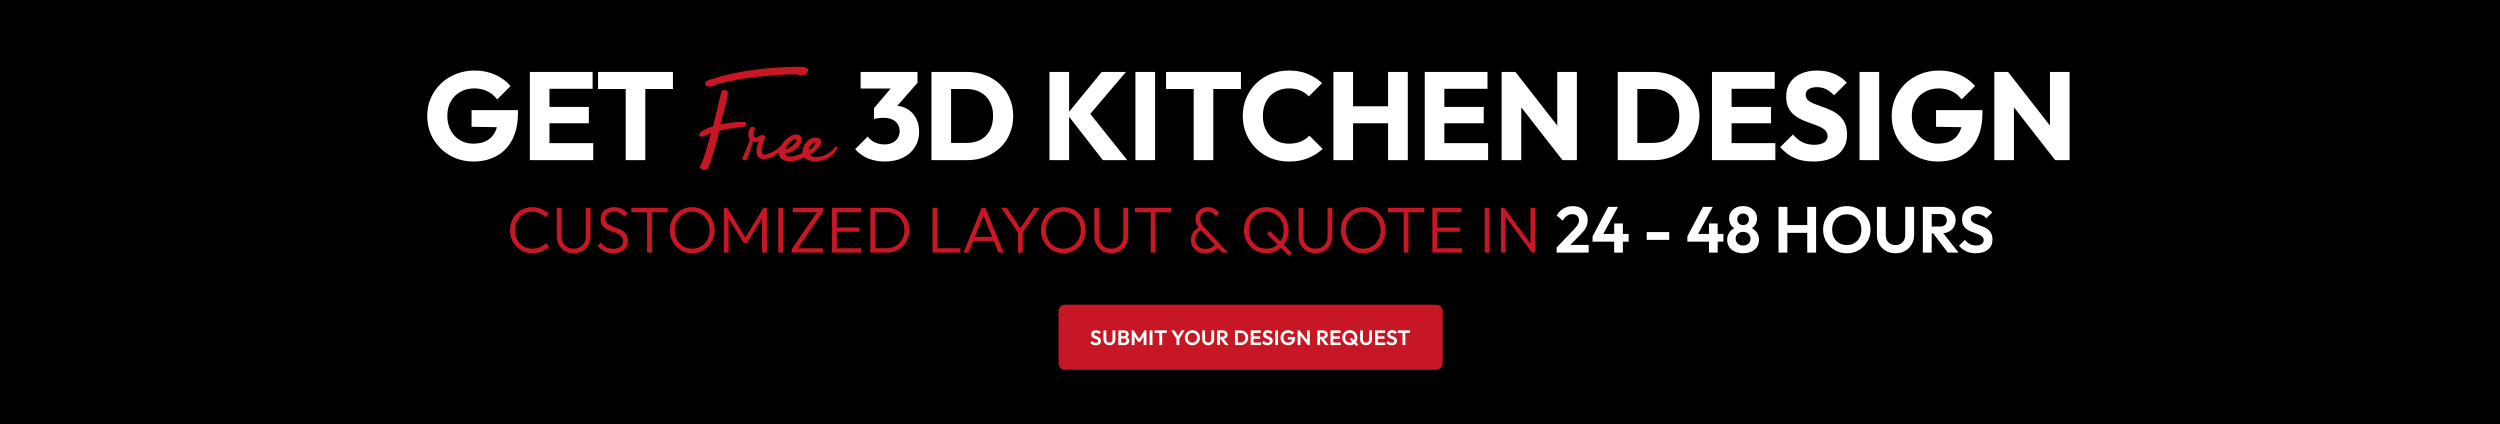 <svg width="1920" height="326" viewBox="0 0 1920 326" fill="none" xmlns="http://www.w3.org/2000/svg">
<rect width="1920" height="326" fill="black"/>
<path d="M363.512 124.056C358.584 124.056 353.944 123.16 349.592 121.368C345.304 119.576 341.56 117.112 338.36 113.976C335.16 110.776 332.632 107.064 330.776 102.84C328.984 98.552 328.088 93.944 328.088 89.016C328.088 84.088 329.016 79.512 330.872 75.288C332.728 71.064 335.288 67.384 338.552 64.248C341.88 61.048 345.752 58.584 350.168 56.856C354.584 55.064 359.32 54.168 364.376 54.168C370.2 54.168 375.48 55.224 380.216 57.336C385.016 59.448 388.984 62.36 392.12 66.072L381.848 76.344C379.672 73.528 377.112 71.416 374.168 70.008C371.224 68.6 367.896 67.896 364.184 67.896C360.216 67.896 356.664 68.792 353.528 70.584C350.392 72.312 347.928 74.776 346.136 77.976C344.408 81.112 343.544 84.792 343.544 89.016C343.544 93.24 344.408 96.952 346.136 100.152C347.864 103.352 350.232 105.848 353.24 107.64C356.248 109.432 359.704 110.328 363.608 110.328C367.576 110.328 370.936 109.592 373.688 108.12C376.504 106.584 378.648 104.408 380.12 101.592C381.656 98.712 382.424 95.224 382.424 91.128L392.408 97.848L362.168 97.368V84.6H397.784V86.808C397.784 94.936 396.312 101.784 393.368 107.352C390.488 112.856 386.456 117.016 381.272 119.832C376.152 122.648 370.232 124.056 363.512 124.056ZM406.919 123V55.224H421.991V123H406.919ZM418.439 123V109.944H455.591V123H418.439ZM418.439 94.68V82.104H452.231V94.68H418.439ZM418.439 68.184V55.224H455.111V68.184H418.439ZM480.527 123V56.184H495.599V123H480.527ZM459.311 68.376V55.224H516.815V68.376H459.311ZM679.491 124.056C674.819 124.056 670.531 123.256 666.627 121.656C662.723 119.992 659.427 117.624 656.739 114.552L666.435 104.856C667.651 106.648 669.411 108.12 671.715 109.272C674.083 110.36 676.579 110.904 679.203 110.904C681.571 110.904 683.619 110.488 685.347 109.656C687.075 108.824 688.419 107.64 689.379 106.104C690.403 104.568 690.915 102.744 690.915 100.632C690.915 98.52 690.403 96.728 689.379 95.256C688.419 93.72 686.979 92.536 685.059 91.704C683.203 90.872 680.963 90.456 678.339 90.456C677.123 90.456 675.843 90.552 674.499 90.744C673.219 90.872 672.131 91.096 671.235 91.416L677.859 83.064C679.651 82.552 681.347 82.136 682.947 81.816C684.611 81.432 686.147 81.24 687.555 81.24C691.011 81.24 694.115 82.072 696.867 83.736C699.619 85.336 701.795 87.64 703.395 90.648C705.059 93.592 705.891 97.112 705.891 101.208C705.891 105.688 704.771 109.656 702.531 113.112C700.355 116.568 697.283 119.256 693.315 121.176C689.411 123.096 684.803 124.056 679.491 124.056ZM671.235 91.416V83.064L687.747 63.672L704.643 63.576L687.459 83.16L671.235 91.416ZM660.963 67.992V55.224H704.643V63.576L692.835 67.992H660.963ZM725.532 123V109.752H742.332C746.428 109.752 750.012 108.952 753.084 107.352C756.156 105.688 758.524 103.288 760.188 100.152C761.852 97.016 762.684 93.304 762.684 89.016C762.684 84.728 761.82 81.048 760.092 77.976C758.428 74.904 756.06 72.536 752.988 70.872C749.98 69.208 746.428 68.376 742.332 68.376H725.052V55.224H742.524C747.644 55.224 752.348 56.056 756.636 57.72C760.988 59.32 764.764 61.656 767.964 64.728C771.228 67.736 773.724 71.32 775.452 75.48C777.244 79.576 778.14 84.12 778.14 89.112C778.14 94.04 777.244 98.584 775.452 102.744C773.724 106.904 771.26 110.488 768.06 113.496C764.86 116.504 761.084 118.84 756.732 120.504C752.444 122.168 747.772 123 742.716 123H725.532ZM715.356 123V55.224H730.428V123H715.356ZM847.004 123L819.548 87.672L846.14 55.224H864.764L834.812 90.456V84.312L865.724 123H847.004ZM806.012 123V55.224H821.084V123H806.012ZM872.012 123V55.224H887.084V123H872.012ZM916.745 123V56.184H931.817V123H916.745ZM895.529 68.376V55.224H953.033V68.376H895.529ZM990.047 124.056C984.991 124.056 980.287 123.192 975.935 121.464C971.647 119.672 967.871 117.176 964.607 113.976C961.407 110.776 958.911 107.064 957.119 102.84C955.327 98.552 954.431 93.944 954.431 89.016C954.431 84.088 955.327 79.512 957.119 75.288C958.911 71 961.407 67.288 964.607 64.152C967.807 61.016 971.551 58.584 975.839 56.856C980.191 55.064 984.895 54.168 989.951 54.168C995.327 54.168 1000.1 55.032 1004.26 56.76C1008.48 58.488 1012.16 60.856 1015.3 63.864L1005.22 74.04C1003.42 72.12 1001.25 70.616 998.687 69.528C996.191 68.44 993.279 67.896 989.951 67.896C987.007 67.896 984.287 68.408 981.791 69.432C979.359 70.392 977.247 71.8 975.455 73.656C973.727 75.512 972.351 77.752 971.327 80.376C970.367 83 969.887 85.88 969.887 89.016C969.887 92.216 970.367 95.128 971.327 97.752C972.351 100.376 973.727 102.616 975.455 104.472C977.247 106.328 979.359 107.768 981.791 108.792C984.287 109.816 987.007 110.328 989.951 110.328C993.407 110.328 996.415 109.784 998.975 108.696C1001.54 107.608 1003.74 106.104 1005.6 104.184L1015.78 114.36C1012.51 117.368 1008.77 119.736 1004.54 121.464C1000.38 123.192 995.551 124.056 990.047 124.056ZM1024.07 123V55.224H1039.15V123H1024.07ZM1066.03 123V55.224H1081.19V123H1066.03ZM1033.1 94.68V81.624H1071.02V94.68H1033.1ZM1094.2 123V55.224H1109.27V123H1094.2ZM1105.72 123V109.944H1142.87V123H1105.72ZM1105.72 94.68V82.104H1139.51V94.68H1105.72ZM1105.72 68.184V55.224H1142.39V68.184H1105.72ZM1153.26 123V55.224H1163.82L1168.33 68.76V123H1153.26ZM1200.01 123L1160.08 71.832L1163.82 55.224L1203.76 106.392L1200.01 123ZM1200.01 123L1195.98 109.464V55.224H1211.05V123H1200.01ZM1252.59 123V109.752H1269.39C1273.49 109.752 1277.07 108.952 1280.15 107.352C1283.22 105.688 1285.59 103.288 1287.25 100.152C1288.91 97.016 1289.75 93.304 1289.75 89.016C1289.75 84.728 1288.88 81.048 1287.15 77.976C1285.49 74.904 1283.12 72.536 1280.05 70.872C1277.04 69.208 1273.49 68.376 1269.39 68.376H1252.11V55.224H1269.59C1274.71 55.224 1279.41 56.056 1283.7 57.72C1288.05 59.32 1291.83 61.656 1295.03 64.728C1298.29 67.736 1300.79 71.32 1302.51 75.48C1304.31 79.576 1305.2 84.12 1305.2 89.112C1305.2 94.04 1304.31 98.584 1302.51 102.744C1300.79 106.904 1298.32 110.488 1295.12 113.496C1291.92 116.504 1288.15 118.84 1283.79 120.504C1279.51 122.168 1274.83 123 1269.78 123H1252.59ZM1242.42 123V55.224H1257.49V123H1242.42ZM1314.79 123V55.224H1329.87V123H1314.79ZM1326.31 123V109.944H1363.47V123H1326.31ZM1326.31 94.68V82.104H1360.11V94.68H1326.31ZM1326.31 68.184V55.224H1362.99V68.184H1326.31ZM1392.52 124.056C1386.95 124.056 1382.15 123.16 1378.12 121.368C1374.15 119.512 1370.5 116.728 1367.18 113.016L1376.97 103.32C1379.14 105.816 1381.54 107.768 1384.17 109.176C1386.86 110.52 1389.96 111.192 1393.48 111.192C1396.68 111.192 1399.14 110.616 1400.87 109.464C1402.66 108.312 1403.56 106.712 1403.56 104.664C1403.56 102.808 1402.98 101.304 1401.83 100.152C1400.68 99 1399.14 98.008 1397.22 97.176C1395.37 96.344 1393.29 95.544 1390.98 94.776C1388.74 94.008 1386.5 93.144 1384.26 92.184C1382.02 91.16 1379.94 89.912 1378.02 88.44C1376.17 86.904 1374.66 85.016 1373.51 82.776C1372.36 80.472 1371.78 77.592 1371.78 74.136C1371.78 69.976 1372.78 66.392 1374.76 63.384C1376.81 60.376 1379.62 58.104 1383.21 56.568C1386.79 54.968 1390.92 54.168 1395.59 54.168C1400.33 54.168 1404.65 55 1408.55 56.664C1412.52 58.328 1415.78 60.6 1418.34 63.48L1408.55 73.176C1406.5 71.064 1404.42 69.496 1402.31 68.472C1400.26 67.448 1397.93 66.936 1395.3 66.936C1392.68 66.936 1390.6 67.448 1389.06 68.472C1387.53 69.432 1386.76 70.84 1386.76 72.696C1386.76 74.424 1387.34 75.832 1388.49 76.92C1389.64 77.944 1391.14 78.84 1393 79.608C1394.92 80.376 1397 81.144 1399.24 81.912C1401.54 82.68 1403.82 83.576 1406.06 84.6C1408.3 85.624 1410.34 86.936 1412.2 88.536C1414.12 90.072 1415.66 92.056 1416.81 94.488C1417.96 96.856 1418.54 99.8 1418.54 103.32C1418.54 109.784 1416.23 114.872 1411.62 118.584C1407.02 122.232 1400.65 124.056 1392.52 124.056ZM1428.14 123V55.224H1443.21V123H1428.14ZM1488.23 124.056C1483.3 124.056 1478.66 123.16 1474.31 121.368C1470.02 119.576 1466.28 117.112 1463.08 113.976C1459.88 110.776 1457.35 107.064 1455.49 102.84C1453.7 98.552 1452.81 93.944 1452.81 89.016C1452.81 84.088 1453.73 79.512 1455.59 75.288C1457.45 71.064 1460.01 67.384 1463.27 64.248C1466.6 61.048 1470.47 58.584 1474.89 56.856C1479.3 55.064 1484.04 54.168 1489.09 54.168C1494.92 54.168 1500.2 55.224 1504.93 57.336C1509.73 59.448 1513.7 62.36 1516.84 66.072L1506.57 76.344C1504.39 73.528 1501.83 71.416 1498.89 70.008C1495.94 68.6 1492.61 67.896 1488.9 67.896C1484.93 67.896 1481.38 68.792 1478.25 70.584C1475.11 72.312 1472.65 74.776 1470.85 77.976C1469.13 81.112 1468.26 84.792 1468.26 89.016C1468.26 93.24 1469.13 96.952 1470.85 100.152C1472.58 103.352 1474.95 105.848 1477.96 107.64C1480.97 109.432 1484.42 110.328 1488.33 110.328C1492.29 110.328 1495.65 109.592 1498.41 108.12C1501.22 106.584 1503.37 104.408 1504.84 101.592C1506.37 98.712 1507.14 95.224 1507.14 91.128L1517.13 97.848L1486.89 97.368V84.6H1522.5V86.808C1522.5 94.936 1521.03 101.784 1518.09 107.352C1515.21 112.856 1511.17 117.016 1505.99 119.832C1500.87 122.648 1494.95 124.056 1488.23 124.056ZM1531.64 123V55.224H1542.2L1546.71 68.76V123H1531.64ZM1578.39 123L1538.45 71.832L1542.2 55.224L1582.13 106.392L1578.39 123ZM1578.39 123L1574.36 109.464V55.224H1589.43V123H1578.39Z" fill="white"/>
<path d="M571.292 93.624C571.932 93.624 572.412 93.816 572.732 94.2C573.116 94.52 573.308 94.904 573.308 95.352C573.308 95.736 573.148 96.12 572.828 96.504C572.508 96.888 571.996 97.144 571.292 97.272C570.716 97.4 569.628 97.56 568.028 97.752C566.492 97.944 564.764 98.2 562.844 98.52C560.924 98.776 558.972 99.096 556.988 99.48C555.068 99.8 553.5 100.152 552.284 100.536C552.092 101.816 551.772 103.384 551.324 105.24C550.876 107.032 550.364 108.952 549.788 111C549.276 113.048 548.7 115.096 548.06 117.144C547.42 119.192 546.78 121.08 546.14 122.808C545.564 124.536 545.02 125.976 544.508 127.128C544.06 128.344 543.676 129.112 543.356 129.432C542.652 130.136 541.788 130.488 540.764 130.488C539.868 130.488 539.1 130.2 538.46 129.624C537.82 129.112 537.5 128.408 537.5 127.512C538.332 126.424 539.164 124.728 539.996 122.424C540.828 120.12 541.628 117.688 542.396 115.128C543.164 112.504 543.868 110.008 544.508 107.64C545.148 105.272 545.66 103.48 546.044 102.264C545.724 102.392 545.244 102.616 544.604 102.936C543.964 103.192 543.292 103.48 542.588 103.8C541.948 104.12 541.34 104.408 540.764 104.664C540.188 104.856 539.804 104.952 539.612 104.952C538.844 104.952 538.204 104.92 537.692 104.856C537.244 104.728 537.02 104.312 537.02 103.608C537.02 102.904 537.372 102.232 538.076 101.592C538.844 100.888 539.772 100.248 540.86 99.672C541.948 99.096 543.1 98.584 544.316 98.136C545.596 97.688 546.716 97.304 547.676 96.984C547.804 96.536 548.028 95.576 548.348 94.104C548.732 92.568 549.148 90.808 549.596 88.824C550.108 86.84 550.62 84.728 551.132 82.488C551.644 80.248 552.124 78.168 552.572 76.248C553.084 74.328 553.5 72.728 553.82 71.448C554.204 70.168 554.46 69.464 554.588 69.336C556.444 69.016 557.66 69.176 558.236 69.816C558.876 70.392 559.132 71.128 559.004 72.024C558.876 73.624 558.588 75.416 558.14 77.4C557.692 79.384 557.18 81.432 556.604 83.544C556.028 85.656 555.42 87.736 554.78 89.784C554.204 91.832 553.692 93.752 553.244 95.544C556.124 94.968 559.1 94.488 562.172 94.104C565.308 93.656 568.348 93.496 571.292 93.624ZM612.668 56.952C601.98 57.144 591.452 57.848 581.084 59.064C570.716 60.216 560.38 62.136 550.076 64.824C549.884 65.016 549.532 65.24 549.02 65.496C548.572 65.688 548.06 65.88 547.484 66.072C546.972 66.2 546.46 66.328 545.948 66.456C545.436 66.584 545.052 66.648 544.796 66.648C544.028 66.648 543.292 66.456 542.588 66.072C541.884 65.688 541.532 65.048 541.532 64.152C541.532 63.576 541.756 63.096 542.204 62.712C542.652 62.328 543.164 62.008 543.74 61.752C544.38 61.432 545.02 61.176 545.66 60.984C546.3 60.792 546.844 60.632 547.292 60.504C552.412 58.84 557.724 57.432 563.228 56.28C568.796 55.128 574.428 54.2 580.124 53.496C585.82 52.728 591.484 52.184 597.116 51.864C602.812 51.48 608.348 51.288 613.724 51.288C614.172 51.288 614.78 51.288 615.548 51.288C616.316 51.288 617.084 51.384 617.852 51.576C618.62 51.704 619.26 51.96 619.772 52.344C620.348 52.664 620.636 53.176 620.636 53.88C620.636 54.52 620.444 55.096 620.06 55.608C619.676 56.12 619.196 56.568 618.62 56.952C618.044 57.272 617.404 57.528 616.7 57.72C616.06 57.912 615.484 58.008 614.972 58.008C614.524 58.008 614.076 57.944 613.628 57.816C613.244 57.688 612.924 57.4 612.668 56.952ZM579.87 98.712C579.486 99.544 579.23 100.152 579.102 100.536C578.974 100.92 578.878 101.56 578.814 102.456C578.814 102.968 578.878 103.64 579.006 104.472C579.198 105.24 579.646 105.624 580.35 105.624C581.246 105.624 582.11 105.304 582.942 104.664C583.774 104.024 584.606 103.704 585.438 103.704C586.27 103.704 586.846 103.896 587.166 104.28C587.55 104.664 587.678 105.112 587.55 105.624C587.55 105.688 587.422 106.04 587.166 106.68C586.91 107.32 586.622 108.152 586.302 109.176C585.982 110.136 585.694 111.192 585.438 112.344C585.182 113.432 585.022 114.456 584.958 115.416C584.958 116.312 585.118 117.08 585.438 117.72C585.758 118.36 586.334 118.68 587.166 118.68C587.934 118.68 588.862 118.488 589.95 118.104C591.102 117.72 592.254 117.24 593.406 116.664C594.558 116.024 595.646 115.352 596.67 114.648C597.694 113.88 598.526 113.144 599.166 112.44C599.358 112.248 599.71 112.376 600.222 112.824C600.734 113.208 600.734 113.816 600.222 114.648C599.582 115.736 598.718 116.728 597.63 117.624C596.606 118.52 595.486 119.32 594.27 120.024C593.054 120.664 591.806 121.176 590.526 121.56C589.246 121.944 588.062 122.136 586.974 122.136C584.926 122.136 583.454 121.688 582.558 120.792C581.726 119.832 581.214 118.68 581.022 117.336C580.894 115.928 580.99 114.456 581.31 112.92C581.694 111.384 582.142 110.008 582.654 108.792C582.334 108.856 581.95 108.92 581.502 108.984C581.054 108.984 580.67 108.984 580.35 108.984C579.454 108.984 578.75 108.856 578.238 108.6C578.046 109.304 577.758 110.264 577.374 111.48C576.99 112.696 576.574 113.976 576.126 115.32C575.678 116.6 575.262 117.816 574.878 118.968C574.494 120.056 574.174 120.856 573.918 121.368C573.406 122.456 572.766 123.032 571.998 123.096C571.23 123.16 570.526 122.648 569.886 121.56C570.206 121.176 570.654 120.344 571.23 119.064C571.806 117.72 572.414 116.28 573.054 114.744C573.694 113.208 574.27 111.736 574.782 110.328C575.358 108.856 575.774 107.8 576.03 107.16C575.134 106.072 574.686 104.696 574.686 103.032C574.686 102.776 574.718 102.328 574.782 101.688C574.91 101.048 575.07 100.408 575.262 99.768C575.518 99.128 575.87 98.584 576.318 98.136C576.766 97.624 577.342 97.368 578.046 97.368C578.558 97.368 578.974 97.496 579.294 97.752C579.678 97.944 579.87 98.264 579.87 98.712ZM641.555 112.536C641.747 112.216 642.067 112.216 642.515 112.536C643.027 112.856 643.219 113.208 643.091 113.592C642.771 114.68 642.131 115.832 641.171 117.048C640.211 118.264 638.963 119.384 637.427 120.408C635.955 121.432 634.259 122.264 632.339 122.904C630.419 123.544 628.307 123.864 626.003 123.864C623.827 123.864 621.939 123.512 620.339 122.808C618.739 122.04 617.715 121.432 617.267 120.984C615.219 122.136 613.267 122.904 611.411 123.288C609.619 123.672 608.211 123.896 607.187 123.96C606.227 123.96 605.203 123.864 604.115 123.672C603.091 123.48 602.131 123.16 601.235 122.712C600.403 122.2 599.699 121.528 599.123 120.696C598.547 119.8 598.259 118.712 598.259 117.432C598.259 115.896 598.675 114.296 599.507 112.632C600.339 110.904 601.395 109.368 602.675 108.024C604.019 106.616 605.459 105.464 606.995 104.568C608.531 103.672 610.035 103.224 611.507 103.224C612.979 103.224 614.035 103.64 614.675 104.472C615.315 105.304 615.635 106.2 615.635 107.16C615.635 108.44 615.251 109.72 614.483 111C613.715 112.216 612.723 113.304 611.507 114.264C610.291 115.224 608.947 116.024 607.475 116.664C606.067 117.304 604.659 117.624 603.251 117.624C603.443 118.904 604.083 119.704 605.171 120.024C606.323 120.28 607.603 120.28 609.011 120.024C610.483 119.768 611.891 119.384 613.235 118.872C614.579 118.36 615.603 117.912 616.307 117.528C616.179 116.568 616.275 115.416 616.595 114.072C616.979 112.728 617.587 111.448 618.419 110.232C619.315 108.952 620.435 107.864 621.779 106.968C623.187 106.072 624.819 105.624 626.675 105.624C627.571 105.624 628.435 105.88 629.267 106.392C630.163 106.904 630.611 107.8 630.611 109.08C630.611 110.104 630.323 111.096 629.747 112.056C629.171 113.016 628.435 113.912 627.539 114.744C626.643 115.576 625.683 116.344 624.659 117.048C623.635 117.752 622.675 118.36 621.779 118.872C623.059 119.96 624.627 120.536 626.483 120.6C628.403 120.6 630.323 120.28 632.243 119.64C634.163 118.936 635.955 117.976 637.619 116.76C639.347 115.48 640.659 114.072 641.555 112.536ZM603.443 114.36C604.019 114.488 604.851 114.264 605.939 113.688C607.027 113.048 608.051 112.312 609.011 111.48C610.035 110.648 610.835 109.816 611.411 108.984C611.987 108.088 612.019 107.384 611.507 106.872C611.187 106.552 610.611 106.584 609.779 106.968C609.011 107.352 608.179 107.96 607.283 108.792C606.451 109.56 605.651 110.456 604.883 111.48C604.115 112.44 603.635 113.4 603.443 114.36ZM621.011 115.224C621.651 114.968 622.323 114.584 623.027 114.072C623.795 113.496 624.467 112.92 625.043 112.344C625.619 111.768 626.003 111.224 626.195 110.712C626.387 110.2 626.291 109.784 625.907 109.464C625.523 109.4 625.075 109.496 624.563 109.752C624.051 109.944 623.539 110.328 623.027 110.904C622.579 111.416 622.163 112.056 621.779 112.824C621.395 113.528 621.139 114.328 621.011 115.224Z" fill="#C71724"/>
<path d="M409.016 194.5C406.549 194.5 404.249 194.05 402.116 193.15C400.016 192.25 398.182 190.983 396.616 189.35C395.049 187.717 393.832 185.833 392.966 183.7C392.132 181.533 391.716 179.217 391.716 176.75C391.716 174.283 392.132 171.983 392.966 169.85C393.832 167.683 395.032 165.8 396.566 164.2C398.132 162.6 399.966 161.35 402.066 160.45C404.166 159.55 406.432 159.1 408.866 159.1C411.499 159.1 413.849 159.567 415.916 160.5C418.016 161.433 419.849 162.717 421.416 164.35L418.916 166.85C417.716 165.517 416.266 164.483 414.566 163.75C412.866 162.983 410.966 162.6 408.866 162.6C406.932 162.6 405.149 162.95 403.516 163.65C401.916 164.35 400.499 165.35 399.266 166.65C398.066 167.917 397.132 169.417 396.466 171.15C395.832 172.85 395.516 174.717 395.516 176.75C395.516 178.783 395.849 180.667 396.516 182.4C397.182 184.133 398.116 185.65 399.316 186.95C400.516 188.217 401.932 189.2 403.566 189.9C405.199 190.6 406.982 190.95 408.916 190.95C411.116 190.95 413.066 190.567 414.766 189.8C416.499 189.033 417.966 187.983 419.166 186.65L421.666 189.2C420.132 190.833 418.299 192.133 416.166 193.1C414.032 194.033 411.649 194.5 409.016 194.5ZM440.634 194.5C438.134 194.5 435.9 193.95 433.934 192.85C432 191.717 430.467 190.183 429.334 188.25C428.2 186.283 427.634 184.083 427.634 181.65V159.6H431.334V181.45C431.334 183.383 431.734 185.067 432.534 186.5C433.334 187.933 434.434 189.033 435.834 189.8C437.267 190.567 438.867 190.95 440.634 190.95C442.4 190.95 443.967 190.567 445.334 189.8C446.734 189.033 447.834 187.95 448.634 186.55C449.467 185.117 449.884 183.433 449.884 181.5V159.6H453.534V181.7C453.534 184.133 452.967 186.317 451.834 188.25C450.734 190.183 449.2 191.717 447.234 192.85C445.3 193.95 443.1 194.5 440.634 194.5ZM470.982 194.5C468.315 194.5 466.015 194 464.082 193C462.149 191.967 460.449 190.533 458.982 188.7L461.532 186.2C462.699 187.833 464.049 189.05 465.582 189.85C467.149 190.65 468.999 191.05 471.132 191.05C473.332 191.05 475.115 190.55 476.482 189.55C477.849 188.55 478.532 187.167 478.532 185.4C478.532 184.033 478.215 182.917 477.582 182.05C476.949 181.15 476.115 180.433 475.082 179.9C474.082 179.333 472.965 178.833 471.732 178.4C470.499 177.967 469.265 177.517 468.032 177.05C466.832 176.55 465.715 175.933 464.682 175.2C463.649 174.467 462.815 173.533 462.182 172.4C461.582 171.267 461.282 169.817 461.282 168.05C461.282 166.183 461.732 164.583 462.632 163.25C463.532 161.917 464.765 160.9 466.332 160.2C467.899 159.467 469.682 159.1 471.682 159.1C473.915 159.1 475.899 159.533 477.632 160.4C479.399 161.267 480.865 162.433 482.032 163.9L479.532 166.4C478.465 165.133 477.299 164.167 476.032 163.5C474.765 162.833 473.282 162.5 471.582 162.5C469.582 162.5 467.982 162.967 466.782 163.9C465.582 164.833 464.982 166.133 464.982 167.8C464.982 169.1 465.282 170.15 465.882 170.95C466.515 171.75 467.349 172.417 468.382 172.95C469.415 173.483 470.532 173.967 471.732 174.4C472.965 174.8 474.199 175.25 475.432 175.75C476.665 176.25 477.782 176.883 478.782 177.65C479.815 178.417 480.649 179.4 481.282 180.6C481.915 181.767 482.232 183.267 482.232 185.1C482.232 188.067 481.215 190.383 479.182 192.05C477.182 193.683 474.449 194.5 470.982 194.5ZM496.96 194V160.55H500.66V194H496.96ZM484.86 162.95V159.6H512.76V162.95H484.86ZM531.718 194.5C529.285 194.5 527.018 194.05 524.918 193.15C522.852 192.217 521.035 190.95 519.468 189.35C517.902 187.717 516.668 185.833 515.768 183.7C514.902 181.533 514.468 179.217 514.468 176.75C514.468 174.25 514.902 171.933 515.768 169.8C516.635 167.667 517.852 165.8 519.418 164.2C520.985 162.6 522.802 161.35 524.868 160.45C526.935 159.55 529.185 159.1 531.618 159.1C534.052 159.1 536.302 159.55 538.368 160.45C540.468 161.35 542.302 162.6 543.868 164.2C545.435 165.8 546.652 167.683 547.518 169.85C548.385 171.983 548.818 174.3 548.818 176.8C548.818 179.267 548.385 181.583 547.518 183.75C546.652 185.883 545.435 187.75 543.868 189.35C542.335 190.95 540.535 192.217 538.468 193.15C536.402 194.05 534.152 194.5 531.718 194.5ZM531.618 190.95C534.218 190.95 536.518 190.333 538.518 189.1C540.552 187.867 542.135 186.183 543.268 184.05C544.435 181.917 545.018 179.483 545.018 176.75C545.018 174.717 544.685 172.85 544.018 171.15C543.352 169.417 542.418 167.917 541.218 166.65C540.018 165.35 538.602 164.35 536.968 163.65C535.368 162.95 533.585 162.6 531.618 162.6C529.052 162.6 526.752 163.217 524.718 164.45C522.718 165.65 521.135 167.317 519.968 169.45C518.835 171.583 518.268 174.017 518.268 176.75C518.268 178.783 518.602 180.667 519.268 182.4C519.935 184.133 520.868 185.65 522.068 186.95C523.268 188.217 524.685 189.2 526.318 189.9C527.952 190.6 529.718 190.95 531.618 190.95ZM555.916 194V159.6H558.516L573.366 183.95H571.516L586.366 159.6H588.966V194H585.266V166L586.116 166.2L573.716 186.55H571.116L558.716 166.2L559.566 166V194H555.916ZM597.713 194V159.6H601.363V194H597.713ZM607.914 191.55L628.014 162.05H632.364L612.264 191.55H607.914ZM607.914 194V191.55L611.064 190.65H631.964V194H607.914ZM608.864 162.95V159.6H632.364V162.05L629.164 162.95H608.864ZM639.021 194V159.6H642.671V194H639.021ZM641.421 194V190.65H661.671V194H641.421ZM641.421 178V174.75H660.071V178H641.421ZM641.421 162.95V159.6H661.371V162.95H641.421ZM670.714 194V190.6H680.814C683.514 190.6 685.898 190.017 687.964 188.85C690.031 187.65 691.648 186.017 692.814 183.95C693.981 181.85 694.564 179.45 694.564 176.75C694.564 174.05 693.981 171.667 692.814 169.6C691.648 167.533 690.031 165.917 687.964 164.75C685.898 163.55 683.514 162.95 680.814 162.95H670.814V159.6H680.914C683.414 159.6 685.714 160.033 687.814 160.9C689.948 161.733 691.798 162.933 693.364 164.5C694.964 166.033 696.198 167.85 697.064 169.95C697.931 172.017 698.364 174.3 698.364 176.8C698.364 179.233 697.931 181.5 697.064 183.6C696.198 185.7 694.981 187.533 693.414 189.1C691.848 190.633 689.998 191.833 687.864 192.7C685.764 193.567 683.481 194 681.014 194H670.714ZM668.464 194V159.6H672.114V194H668.464ZM716.17 194V159.6H719.82V194H716.17ZM718.57 194V190.65H737.52V194H718.57ZM739.938 194L754.038 159.6H756.788L770.738 194H766.788L754.638 163.6H756.088L743.838 194H739.938ZM746.388 185.05V181.8H764.388V185.05H746.388ZM782.541 179.8L768.891 159.6H773.191L784.541 176.55H782.741L794.191 159.6H798.341L784.591 179.8H782.541ZM781.791 194V177.15H785.491V194H781.791ZM816.728 194.5C814.295 194.5 812.028 194.05 809.928 193.15C807.861 192.217 806.045 190.95 804.478 189.35C802.911 187.717 801.678 185.833 800.778 183.7C799.911 181.533 799.478 179.217 799.478 176.75C799.478 174.25 799.911 171.933 800.778 169.8C801.645 167.667 802.861 165.8 804.428 164.2C805.995 162.6 807.811 161.35 809.878 160.45C811.945 159.55 814.195 159.1 816.628 159.1C819.061 159.1 821.311 159.55 823.378 160.45C825.478 161.35 827.311 162.6 828.878 164.2C830.445 165.8 831.661 167.683 832.528 169.85C833.395 171.983 833.828 174.3 833.828 176.8C833.828 179.267 833.395 181.583 832.528 183.75C831.661 185.883 830.445 187.75 828.878 189.35C827.345 190.95 825.545 192.217 823.478 193.15C821.411 194.05 819.161 194.5 816.728 194.5ZM816.628 190.95C819.228 190.95 821.528 190.333 823.528 189.1C825.561 187.867 827.145 186.183 828.278 184.05C829.445 181.917 830.028 179.483 830.028 176.75C830.028 174.717 829.695 172.85 829.028 171.15C828.361 169.417 827.428 167.917 826.228 166.65C825.028 165.35 823.611 164.35 821.978 163.65C820.378 162.95 818.595 162.6 816.628 162.6C814.061 162.6 811.761 163.217 809.728 164.45C807.728 165.65 806.145 167.317 804.978 169.45C803.845 171.583 803.278 174.017 803.278 176.75C803.278 178.783 803.611 180.667 804.278 182.4C804.945 184.133 805.878 185.65 807.078 186.95C808.278 188.217 809.695 189.2 811.328 189.9C812.961 190.6 814.728 190.95 816.628 190.95ZM853.475 194.5C850.975 194.5 848.742 193.95 846.775 192.85C844.842 191.717 843.309 190.183 842.175 188.25C841.042 186.283 840.475 184.083 840.475 181.65V159.6H844.175V181.45C844.175 183.383 844.575 185.067 845.375 186.5C846.175 187.933 847.275 189.033 848.675 189.8C850.109 190.567 851.709 190.95 853.475 190.95C855.242 190.95 856.809 190.567 858.175 189.8C859.575 189.033 860.675 187.95 861.475 186.55C862.309 185.117 862.725 183.433 862.725 181.5V159.6H866.375V181.7C866.375 184.133 865.809 186.317 864.675 188.25C863.575 190.183 862.042 191.717 860.075 192.85C858.142 193.95 855.942 194.5 853.475 194.5ZM883.776 194V160.55H887.476V194H883.776ZM871.676 162.95V159.6H899.576V162.95H871.676ZM938.679 194L922.079 176.55C920.746 175.117 919.746 173.75 919.079 172.45C918.446 171.117 918.129 169.7 918.129 168.2C918.129 166.433 918.529 164.867 919.329 163.5C920.129 162.133 921.246 161.05 922.679 160.25C924.112 159.45 925.762 159.05 927.629 159.05C928.929 159.05 930.129 159.267 931.229 159.7C932.329 160.1 933.312 160.65 934.179 161.35C935.046 162.05 935.779 162.867 936.379 163.8L933.829 166.1C933.029 164.967 932.129 164.083 931.129 163.45C930.129 162.817 928.962 162.5 927.629 162.5C925.896 162.5 924.462 163.033 923.329 164.1C922.229 165.133 921.679 166.5 921.679 168.2C921.679 169.433 921.946 170.533 922.479 171.5C923.012 172.433 923.862 173.517 925.029 174.75L943.129 194H938.679ZM925.779 194.5C923.579 194.5 921.646 194.067 919.979 193.2C918.312 192.3 916.996 191.083 916.029 189.55C915.096 187.983 914.629 186.217 914.629 184.25C914.629 182.117 915.196 180.183 916.329 178.45C917.496 176.717 919.096 175.367 921.129 174.4L922.879 176.6C921.446 177.3 920.296 178.317 919.429 179.65C918.596 180.95 918.179 182.45 918.179 184.15C918.179 185.55 918.512 186.783 919.179 187.85C919.846 188.883 920.762 189.7 921.929 190.3C923.096 190.867 924.429 191.15 925.929 191.15C927.696 191.15 929.262 190.75 930.629 189.95C931.996 189.15 933.029 188.133 933.729 186.9L936.029 189.5C935.362 190.5 934.496 191.383 933.429 192.15C932.396 192.883 931.229 193.467 929.929 193.9C928.629 194.3 927.246 194.5 925.779 194.5ZM972.589 194.5C970.155 194.5 967.889 194.05 965.789 193.15C963.689 192.217 961.855 190.95 960.289 189.35C958.722 187.717 957.505 185.833 956.639 183.7C955.772 181.533 955.339 179.217 955.339 176.75C955.339 174.25 955.772 171.933 956.639 169.8C957.505 167.667 958.705 165.8 960.239 164.2C961.805 162.6 963.622 161.35 965.689 160.45C967.789 159.55 970.055 159.1 972.489 159.1C974.922 159.1 977.172 159.55 979.239 160.45C981.339 161.35 983.155 162.6 984.689 164.2C986.255 165.8 987.472 167.683 988.339 169.85C989.239 171.983 989.689 174.3 989.689 176.8C989.689 179.267 989.255 181.583 988.389 183.75C987.522 185.883 986.305 187.75 984.739 189.35C983.172 190.95 981.355 192.217 979.289 193.15C977.222 194.05 974.989 194.5 972.589 194.5ZM989.789 196.45L973.039 179.75L975.389 177.4L992.139 194.1L989.789 196.45ZM972.489 190.95C975.089 190.95 977.389 190.333 979.389 189.1C981.389 187.867 982.972 186.183 984.139 184.05C985.305 181.917 985.889 179.483 985.889 176.75C985.889 174.717 985.555 172.85 984.889 171.15C984.222 169.417 983.289 167.917 982.089 166.65C980.889 165.35 979.472 164.35 977.839 163.65C976.205 162.95 974.422 162.6 972.489 162.6C969.889 162.6 967.589 163.217 965.589 164.45C963.589 165.65 962.005 167.317 960.839 169.45C959.705 171.583 959.139 174.017 959.139 176.75C959.139 178.783 959.472 180.667 960.139 182.4C960.805 184.133 961.722 185.65 962.889 186.95C964.089 188.217 965.505 189.2 967.139 189.9C968.772 190.6 970.555 190.95 972.489 190.95ZM1010.31 194.5C1007.81 194.5 1005.58 193.95 1003.61 192.85C1001.68 191.717 1000.14 190.183 999.011 188.25C997.878 186.283 997.311 184.083 997.311 181.65V159.6H1001.01V181.45C1001.01 183.383 1001.41 185.067 1002.21 186.5C1003.01 187.933 1004.11 189.033 1005.51 189.8C1006.94 190.567 1008.54 190.95 1010.31 190.95C1012.08 190.95 1013.64 190.567 1015.01 189.8C1016.41 189.033 1017.51 187.95 1018.31 186.55C1019.14 185.117 1019.56 183.433 1019.56 181.5V159.6H1023.21V181.7C1023.21 184.133 1022.64 186.317 1021.51 188.25C1020.41 190.183 1018.88 191.717 1016.91 192.85C1014.98 193.95 1012.78 194.5 1010.31 194.5ZM1047.05 194.5C1044.62 194.5 1042.35 194.05 1040.25 193.15C1038.18 192.217 1036.37 190.95 1034.8 189.35C1033.23 187.717 1032 185.833 1031.1 183.7C1030.23 181.533 1029.8 179.217 1029.8 176.75C1029.8 174.25 1030.23 171.933 1031.1 169.8C1031.97 167.667 1033.18 165.8 1034.75 164.2C1036.32 162.6 1038.13 161.35 1040.2 160.45C1042.27 159.55 1044.52 159.1 1046.95 159.1C1049.38 159.1 1051.63 159.55 1053.7 160.45C1055.8 161.35 1057.63 162.6 1059.2 164.2C1060.77 165.8 1061.98 167.683 1062.85 169.85C1063.72 171.983 1064.15 174.3 1064.15 176.8C1064.15 179.267 1063.72 181.583 1062.85 183.75C1061.98 185.883 1060.77 187.75 1059.2 189.35C1057.67 190.95 1055.87 192.217 1053.8 193.15C1051.73 194.05 1049.48 194.5 1047.05 194.5ZM1046.95 190.95C1049.55 190.95 1051.85 190.333 1053.85 189.1C1055.88 187.867 1057.47 186.183 1058.6 184.05C1059.77 181.917 1060.35 179.483 1060.35 176.75C1060.35 174.717 1060.02 172.85 1059.35 171.15C1058.68 169.417 1057.75 167.917 1056.55 166.65C1055.35 165.35 1053.93 164.35 1052.3 163.65C1050.7 162.95 1048.92 162.6 1046.95 162.6C1044.38 162.6 1042.08 163.217 1040.05 164.45C1038.05 165.65 1036.47 167.317 1035.3 169.45C1034.17 171.583 1033.6 174.017 1033.6 176.75C1033.6 178.783 1033.93 180.667 1034.6 182.4C1035.27 184.133 1036.2 185.65 1037.4 186.95C1038.6 188.217 1040.02 189.2 1041.65 189.9C1043.28 190.6 1045.05 190.95 1046.95 190.95ZM1078.01 194V160.55H1081.71V194H1078.01ZM1065.91 162.95V159.6H1093.81V162.95H1065.91ZM1100.06 194V159.6H1103.71V194H1100.06ZM1102.46 194V190.65H1122.71V194H1102.46ZM1102.46 178V174.75H1121.11V178H1102.46ZM1102.46 162.95V159.6H1122.41V162.95H1102.46ZM1140.24 194V159.6H1143.89V194H1140.24ZM1152.69 194V159.6H1155.29L1156.34 163.95V194H1152.69ZM1176.49 194L1154.74 164.5L1155.29 159.6L1176.99 189.1L1176.49 194ZM1176.49 194L1175.39 189.85V159.6H1179.09V194H1176.49Z" fill="#C71724"/>
<path d="M1195.49 190.1L1208.74 176.25C1209.67 175.25 1210.42 174.367 1210.99 173.6C1211.59 172.8 1212.02 172.05 1212.29 171.35C1212.56 170.617 1212.69 169.883 1212.69 169.15C1212.69 167.683 1212.21 166.533 1211.24 165.7C1210.31 164.867 1209.09 164.45 1207.59 164.45C1206.06 164.45 1204.69 164.85 1203.49 165.65C1202.32 166.45 1201.22 167.717 1200.19 169.45L1195.54 165.5C1196.94 163.133 1198.67 161.35 1200.74 160.15C1202.84 158.917 1205.24 158.3 1207.94 158.3C1210.24 158.3 1212.24 158.75 1213.94 159.65C1215.67 160.55 1217.01 161.8 1217.94 163.4C1218.87 165 1219.34 166.867 1219.34 169C1219.34 170.433 1219.16 171.733 1218.79 172.9C1218.46 174.067 1217.87 175.233 1217.04 176.4C1216.24 177.533 1215.12 178.817 1213.69 180.25L1204.04 190.1H1195.49ZM1195.49 194V190.1L1201.29 188.1H1220.09V194H1195.49ZM1223.08 181.6L1235.08 158.85H1242.58L1230.28 181.6H1223.08ZM1223.08 185.6V181.6L1225.58 179.65H1250.78V185.6H1223.08ZM1239.68 194V171.6H1246.38V194H1239.68ZM1264.67 184.2V178.25H1281.97V184.2H1264.67ZM1295.88 181.6L1307.88 158.85H1315.38L1303.08 181.6H1295.88ZM1295.88 185.6V181.6L1298.38 179.65H1323.58V185.6H1295.88ZM1312.48 194V171.6H1319.18V194H1312.48ZM1338.71 194.5C1336.21 194.5 1334.04 194.067 1332.21 193.2C1330.41 192.333 1328.99 191.117 1327.96 189.55C1326.96 187.983 1326.46 186.217 1326.46 184.25C1326.46 182.617 1326.77 181.133 1327.41 179.8C1328.04 178.467 1328.94 177.35 1330.11 176.45C1331.31 175.517 1332.71 174.867 1334.31 174.5L1334.16 176.15C1332.82 175.817 1331.69 175.233 1330.76 174.4C1329.82 173.567 1329.12 172.583 1328.66 171.45C1328.19 170.283 1327.96 169.083 1327.96 167.85C1327.96 165.95 1328.41 164.283 1329.31 162.85C1330.24 161.417 1331.51 160.3 1333.11 159.5C1334.74 158.7 1336.61 158.3 1338.71 158.3C1340.81 158.3 1342.66 158.7 1344.26 159.5C1345.86 160.3 1347.11 161.417 1348.01 162.85C1348.94 164.283 1349.41 165.95 1349.41 167.85C1349.41 169.083 1349.17 170.283 1348.71 171.45C1348.24 172.583 1347.54 173.567 1346.61 174.4C1345.71 175.233 1344.57 175.817 1343.21 176.15L1343.06 174.5C1344.69 174.867 1346.09 175.517 1347.26 176.45C1348.42 177.35 1349.32 178.467 1349.96 179.8C1350.59 181.133 1350.91 182.617 1350.91 184.25C1350.91 186.217 1350.41 187.983 1349.41 189.55C1348.41 191.117 1346.99 192.333 1345.16 193.2C1343.32 194.067 1341.17 194.5 1338.71 194.5ZM1338.71 188.55C1339.81 188.55 1340.79 188.333 1341.66 187.9C1342.52 187.433 1343.19 186.8 1343.66 186C1344.16 185.2 1344.41 184.3 1344.41 183.3C1344.41 182.267 1344.16 181.367 1343.66 180.6C1343.19 179.8 1342.52 179.183 1341.66 178.75C1340.79 178.283 1339.81 178.05 1338.71 178.05C1337.57 178.05 1336.57 178.283 1335.71 178.75C1334.87 179.183 1334.21 179.8 1333.71 180.6C1333.21 181.367 1332.96 182.267 1332.96 183.3C1332.96 184.3 1333.21 185.2 1333.71 186C1334.21 186.8 1334.87 187.433 1335.71 187.9C1336.57 188.333 1337.57 188.55 1338.71 188.55ZM1338.71 172.9C1340.01 172.9 1341.07 172.483 1341.91 171.65C1342.74 170.817 1343.16 169.75 1343.16 168.45C1343.16 167.117 1342.74 166.033 1341.91 165.2C1341.07 164.367 1340.01 163.95 1338.71 163.95C1337.41 163.95 1336.32 164.367 1335.46 165.2C1334.62 166.033 1334.21 167.1 1334.21 168.4C1334.21 169.733 1334.62 170.817 1335.46 171.65C1336.32 172.483 1337.41 172.9 1338.71 172.9ZM1365.91 194V158.85H1372.71V194H1365.91ZM1387.96 194V158.85H1394.76V194H1387.96ZM1370.21 178.85V172.85H1389.86V178.85H1370.21ZM1418.39 194.55C1415.83 194.55 1413.43 194.083 1411.19 193.15C1408.99 192.217 1407.06 190.933 1405.39 189.3C1403.76 187.633 1402.48 185.7 1401.54 183.5C1400.61 181.267 1400.14 178.883 1400.14 176.35C1400.14 173.817 1400.59 171.467 1401.49 169.3C1402.43 167.1 1403.71 165.183 1405.34 163.55C1407.01 161.883 1408.94 160.6 1411.14 159.7C1413.34 158.767 1415.73 158.3 1418.29 158.3C1420.89 158.3 1423.29 158.767 1425.49 159.7C1427.69 160.6 1429.61 161.883 1431.24 163.55C1432.91 165.183 1434.21 167.1 1435.14 169.3C1436.08 171.5 1436.54 173.867 1436.54 176.4C1436.54 178.933 1436.08 181.3 1435.14 183.5C1434.21 185.7 1432.91 187.633 1431.24 189.3C1429.61 190.933 1427.69 192.217 1425.49 193.15C1423.33 194.083 1420.96 194.55 1418.39 194.55ZM1418.29 188.2C1420.56 188.2 1422.53 187.7 1424.19 186.7C1425.86 185.7 1427.16 184.317 1428.09 182.55C1429.06 180.783 1429.54 178.717 1429.54 176.35C1429.54 174.617 1429.28 173.033 1428.74 171.6C1428.21 170.167 1427.44 168.933 1426.44 167.9C1425.44 166.833 1424.26 166.017 1422.89 165.45C1421.53 164.883 1419.99 164.6 1418.29 164.6C1416.09 164.6 1414.14 165.1 1412.44 166.1C1410.78 167.067 1409.46 168.433 1408.49 170.2C1407.56 171.967 1407.09 174.017 1407.09 176.35C1407.09 178.117 1407.36 179.733 1407.89 181.2C1408.46 182.667 1409.23 183.917 1410.19 184.95C1411.19 185.983 1412.38 186.783 1413.74 187.35C1415.14 187.917 1416.66 188.2 1418.29 188.2ZM1455.78 194.5C1453.02 194.5 1450.55 193.9 1448.38 192.7C1446.25 191.467 1444.57 189.783 1443.33 187.65C1442.1 185.517 1441.48 183.1 1441.48 180.4V158.85H1448.28V180.6C1448.28 182.167 1448.6 183.517 1449.23 184.65C1449.9 185.783 1450.8 186.667 1451.93 187.3C1453.1 187.9 1454.38 188.2 1455.78 188.2C1457.22 188.2 1458.48 187.9 1459.58 187.3C1460.68 186.667 1461.55 185.783 1462.18 184.65C1462.85 183.517 1463.18 182.183 1463.18 180.65V158.85H1470.03V180.45C1470.03 183.15 1469.42 185.567 1468.18 187.7C1466.95 189.8 1465.27 191.467 1463.13 192.7C1461.03 193.9 1458.58 194.5 1455.78 194.5ZM1481.75 179.3V174H1489.9C1491.56 174 1492.85 173.583 1493.75 172.75C1494.68 171.883 1495.15 170.7 1495.15 169.2C1495.15 167.833 1494.68 166.7 1493.75 165.8C1492.85 164.867 1491.56 164.4 1489.9 164.4H1481.75V158.85H1490.5C1492.76 158.85 1494.75 159.3 1496.45 160.2C1498.18 161.067 1499.51 162.267 1500.45 163.8C1501.41 165.333 1501.9 167.1 1501.9 169.1C1501.9 171.167 1501.41 172.967 1500.45 174.5C1499.51 176 1498.18 177.183 1496.45 178.05C1494.71 178.883 1492.7 179.3 1490.4 179.3H1481.75ZM1476.75 194V158.85H1483.55V194H1476.75ZM1495.95 194L1484.35 178.8L1490.6 176.85L1504.2 194H1495.95ZM1517.32 194.5C1514.48 194.5 1512.05 194.017 1510.02 193.05C1508.02 192.083 1506.2 190.633 1504.57 188.7L1509.07 184.2C1510.1 185.567 1511.3 186.633 1512.67 187.4C1514.03 188.133 1515.7 188.5 1517.67 188.5C1519.43 188.5 1520.83 188.15 1521.87 187.45C1522.93 186.75 1523.47 185.783 1523.47 184.55C1523.47 183.483 1523.17 182.617 1522.57 181.95C1521.97 181.283 1521.17 180.717 1520.17 180.25C1519.2 179.783 1518.12 179.367 1516.92 179C1515.75 178.6 1514.57 178.15 1513.37 177.65C1512.2 177.15 1511.12 176.533 1510.12 175.8C1509.15 175.033 1508.37 174.067 1507.77 172.9C1507.17 171.7 1506.87 170.2 1506.87 168.4C1506.87 166.267 1507.38 164.45 1508.42 162.95C1509.45 161.45 1510.87 160.3 1512.67 159.5C1514.47 158.7 1516.5 158.3 1518.77 158.3C1521.17 158.3 1523.33 158.75 1525.27 159.65C1527.2 160.55 1528.78 161.717 1530.02 163.15L1525.52 167.65C1524.48 166.517 1523.42 165.683 1522.32 165.15C1521.25 164.617 1520.03 164.35 1518.67 164.35C1517.1 164.35 1515.87 164.65 1514.97 165.25C1514.07 165.85 1513.62 166.717 1513.62 167.85C1513.62 168.817 1513.92 169.6 1514.52 170.2C1515.12 170.8 1515.9 171.317 1516.87 171.75C1517.87 172.183 1518.95 172.6 1520.12 173C1521.32 173.4 1522.5 173.85 1523.67 174.35C1524.87 174.85 1525.95 175.5 1526.92 176.3C1527.92 177.1 1528.72 178.133 1529.32 179.4C1529.92 180.633 1530.22 182.167 1530.22 184C1530.22 187.267 1529.07 189.833 1526.77 191.7C1524.47 193.567 1521.32 194.5 1517.32 194.5Z" fill="white"/>
<path d="M813 239C813 236.239 815.239 234 818 234H1103C1105.76 234 1108 236.239 1108 239V279C1108 281.761 1105.76 284 1103 284H818C815.239 284 813 281.761 813 279V239Z" fill="#C71724"/>
<path d="M841.416 265.16C840.509 265.16 839.731 265.005 839.08 264.696C838.44 264.387 837.859 263.923 837.336 263.304L838.776 261.864C839.107 262.301 839.491 262.643 839.928 262.888C840.365 263.123 840.899 263.24 841.528 263.24C842.093 263.24 842.541 263.128 842.872 262.904C843.213 262.68 843.384 262.371 843.384 261.976C843.384 261.635 843.288 261.357 843.096 261.144C842.904 260.931 842.648 260.749 842.328 260.6C842.019 260.451 841.672 260.317 841.288 260.2C840.915 260.072 840.536 259.928 840.152 259.768C839.779 259.608 839.432 259.411 839.112 259.176C838.803 258.931 838.552 258.621 838.36 258.248C838.168 257.864 838.072 257.384 838.072 256.808C838.072 256.125 838.237 255.544 838.568 255.064C838.899 254.584 839.352 254.216 839.928 253.96C840.504 253.704 841.155 253.576 841.88 253.576C842.648 253.576 843.341 253.72 843.96 254.008C844.579 254.296 845.085 254.669 845.48 255.128L844.04 256.568C843.709 256.205 843.368 255.939 843.016 255.768C842.675 255.597 842.285 255.512 841.848 255.512C841.347 255.512 840.952 255.608 840.664 255.8C840.376 255.992 840.232 256.269 840.232 256.632C840.232 256.941 840.328 257.192 840.52 257.384C840.712 257.576 840.963 257.741 841.272 257.88C841.592 258.019 841.939 258.152 842.312 258.28C842.696 258.408 843.075 258.552 843.448 258.712C843.832 258.872 844.179 259.08 844.488 259.336C844.808 259.592 845.064 259.923 845.256 260.328C845.448 260.723 845.544 261.213 845.544 261.8C845.544 262.845 845.176 263.667 844.44 264.264C843.704 264.861 842.696 265.16 841.416 265.16ZM852.041 265.16C851.156 265.16 850.366 264.968 849.673 264.584C848.99 264.189 848.452 263.651 848.057 262.968C847.662 262.285 847.465 261.512 847.465 260.648V253.752H849.641V260.712C849.641 261.213 849.742 261.645 849.945 262.008C850.158 262.371 850.446 262.653 850.809 262.856C851.182 263.048 851.593 263.144 852.041 263.144C852.5 263.144 852.905 263.048 853.257 262.856C853.609 262.653 853.886 262.371 854.089 262.008C854.302 261.645 854.409 261.219 854.409 260.728V253.752H856.601V260.664C856.601 261.528 856.404 262.301 856.009 262.984C855.614 263.656 855.076 264.189 854.393 264.584C853.721 264.968 852.937 265.16 852.041 265.16ZM860.509 265V263.224H863.438C863.96 263.224 864.365 263.064 864.654 262.744C864.952 262.424 865.102 262.045 865.102 261.608C865.102 261.309 865.038 261.037 864.91 260.792C864.782 260.547 864.59 260.355 864.333 260.216C864.088 260.067 863.789 259.992 863.438 259.992H860.509V258.232H863.197C863.646 258.232 864.003 258.12 864.269 257.896C864.547 257.672 864.686 257.336 864.686 256.888C864.686 256.429 864.547 256.088 864.269 255.864C864.003 255.64 863.646 255.528 863.197 255.528H860.509V253.752H863.453C864.2 253.752 864.824 253.891 865.326 254.168C865.838 254.435 866.222 254.792 866.477 255.24C866.733 255.677 866.861 256.157 866.861 256.68C866.861 257.32 866.664 257.875 866.269 258.344C865.885 258.803 865.32 259.144 864.574 259.368L864.669 258.664C865.502 258.899 866.142 259.288 866.59 259.832C867.048 260.365 867.278 261.011 867.278 261.768C867.278 262.365 867.128 262.909 866.83 263.4C866.542 263.88 866.115 264.269 865.549 264.568C864.995 264.856 864.318 265 863.517 265H860.509ZM858.909 265V253.752H861.069V265H858.909ZM869.163 265V253.752H870.699L875.259 261.048H874.379L878.923 253.752H880.459V265H878.299V257.48L878.715 257.608L875.547 262.696H874.075L870.907 257.608L871.339 257.48V265H869.163ZM882.917 265V253.752H885.093V265H882.917ZM890.345 265V253.992H892.537V265H890.345ZM886.761 255.688V253.752H896.121V255.688H886.761ZM903.854 260.664L899.502 253.752H902.014L905.39 259.288H903.95L907.326 253.752H909.806L905.406 260.664H903.854ZM903.566 265V259.496H905.758V265H903.566ZM915.774 265.176C914.953 265.176 914.185 265.027 913.47 264.728C912.766 264.429 912.147 264.019 911.614 263.496C911.091 262.963 910.681 262.344 910.382 261.64C910.083 260.925 909.934 260.163 909.934 259.352C909.934 258.541 910.078 257.789 910.366 257.096C910.665 256.392 911.075 255.779 911.598 255.256C912.131 254.723 912.75 254.312 913.454 254.024C914.158 253.725 914.921 253.576 915.742 253.576C916.574 253.576 917.342 253.725 918.046 254.024C918.75 254.312 919.363 254.723 919.886 255.256C920.419 255.779 920.835 256.392 921.134 257.096C921.433 257.8 921.582 258.557 921.582 259.368C921.582 260.179 921.433 260.936 921.134 261.64C920.835 262.344 920.419 262.963 919.886 263.496C919.363 264.019 918.75 264.429 918.046 264.728C917.353 265.027 916.595 265.176 915.774 265.176ZM915.742 263.144C916.467 263.144 917.097 262.984 917.63 262.664C918.163 262.344 918.579 261.901 918.878 261.336C919.187 260.771 919.342 260.109 919.342 259.352C919.342 258.797 919.257 258.291 919.086 257.832C918.915 257.373 918.67 256.979 918.35 256.648C918.03 256.307 917.651 256.045 917.214 255.864C916.777 255.683 916.286 255.592 915.742 255.592C915.038 255.592 914.414 255.752 913.87 256.072C913.337 256.381 912.915 256.819 912.606 257.384C912.307 257.949 912.158 258.605 912.158 259.352C912.158 259.917 912.243 260.435 912.414 260.904C912.595 261.373 912.841 261.773 913.15 262.104C913.47 262.435 913.849 262.691 914.286 262.872C914.734 263.053 915.219 263.144 915.742 263.144ZM927.899 265.16C927.014 265.16 926.224 264.968 925.531 264.584C924.848 264.189 924.31 263.651 923.915 262.968C923.52 262.285 923.323 261.512 923.323 260.648V253.752H925.499V260.712C925.499 261.213 925.6 261.645 925.803 262.008C926.016 262.371 926.304 262.653 926.667 262.856C927.04 263.048 927.451 263.144 927.899 263.144C928.358 263.144 928.763 263.048 929.115 262.856C929.467 262.653 929.744 262.371 929.947 262.008C930.16 261.645 930.267 261.219 930.267 260.728V253.752H932.459V260.664C932.459 261.528 932.262 262.301 931.867 262.984C931.472 263.656 930.934 264.189 930.251 264.584C929.579 264.968 928.795 265.16 927.899 265.16ZM936.368 260.296V258.6H938.976C939.509 258.6 939.92 258.467 940.208 258.2C940.506 257.923 940.656 257.544 940.656 257.064C940.656 256.627 940.506 256.264 940.208 255.976C939.92 255.677 939.509 255.528 938.976 255.528H936.368V253.752H939.168C939.893 253.752 940.528 253.896 941.072 254.184C941.626 254.461 942.053 254.845 942.352 255.336C942.661 255.827 942.816 256.392 942.816 257.032C942.816 257.693 942.661 258.269 942.352 258.76C942.053 259.24 941.626 259.619 941.072 259.896C940.517 260.163 939.872 260.296 939.136 260.296H936.368ZM934.768 265V253.752H936.944V265H934.768ZM940.912 265L937.2 260.136L939.2 259.512L943.552 265H940.912ZM949.935 265V263.064H952.799C953.524 263.064 954.159 262.915 954.703 262.616C955.247 262.307 955.668 261.875 955.967 261.32C956.276 260.765 956.431 260.109 956.431 259.352C956.431 258.616 956.276 257.976 955.967 257.432C955.658 256.877 955.231 256.451 954.687 256.152C954.143 255.843 953.514 255.688 952.799 255.688H949.887V253.752H952.831C953.663 253.752 954.431 253.891 955.135 254.168C955.85 254.445 956.468 254.84 956.991 255.352C957.524 255.853 957.935 256.445 958.223 257.128C958.522 257.811 958.671 258.557 958.671 259.368C958.671 260.179 958.522 260.931 958.223 261.624C957.935 262.307 957.53 262.904 957.007 263.416C956.484 263.917 955.866 264.307 955.151 264.584C954.447 264.861 953.684 265 952.863 265H949.935ZM948.447 265V253.752H950.623V265H948.447ZM960.56 265V253.752H962.736V265H960.56ZM962.16 265V263.08H968.384V265H962.16ZM962.16 260.184V258.328H967.824V260.184H962.16ZM962.16 255.672V253.752H968.304V255.672H962.16ZM973.328 265.16C972.421 265.16 971.643 265.005 970.992 264.696C970.352 264.387 969.771 263.923 969.248 263.304L970.688 261.864C971.019 262.301 971.403 262.643 971.84 262.888C972.277 263.123 972.811 263.24 973.44 263.24C974.005 263.24 974.453 263.128 974.784 262.904C975.125 262.68 975.296 262.371 975.296 261.976C975.296 261.635 975.2 261.357 975.008 261.144C974.816 260.931 974.56 260.749 974.24 260.6C973.931 260.451 973.584 260.317 973.2 260.2C972.827 260.072 972.448 259.928 972.064 259.768C971.691 259.608 971.344 259.411 971.024 259.176C970.715 258.931 970.464 258.621 970.272 258.248C970.08 257.864 969.984 257.384 969.984 256.808C969.984 256.125 970.149 255.544 970.48 255.064C970.811 254.584 971.264 254.216 971.84 253.96C972.416 253.704 973.067 253.576 973.792 253.576C974.56 253.576 975.253 253.72 975.872 254.008C976.491 254.296 976.997 254.669 977.392 255.128L975.952 256.568C975.621 256.205 975.28 255.939 974.928 255.768C974.587 255.597 974.197 255.512 973.76 255.512C973.259 255.512 972.864 255.608 972.576 255.8C972.288 255.992 972.144 256.269 972.144 256.632C972.144 256.941 972.24 257.192 972.432 257.384C972.624 257.576 972.875 257.741 973.184 257.88C973.504 258.019 973.851 258.152 974.224 258.28C974.608 258.408 974.987 258.552 975.36 258.712C975.744 258.872 976.091 259.08 976.4 259.336C976.72 259.592 976.976 259.923 977.168 260.328C977.36 260.723 977.456 261.213 977.456 261.8C977.456 262.845 977.088 263.667 976.352 264.264C975.616 264.861 974.608 265.16 973.328 265.16ZM979.333 265V253.752H981.509V265H979.333ZM989.178 265.16C988.378 265.16 987.626 265.016 986.922 264.728C986.228 264.429 985.615 264.013 985.082 263.48C984.559 262.947 984.148 262.333 983.85 261.64C983.562 260.936 983.418 260.179 983.418 259.368C983.418 258.547 983.567 257.789 983.866 257.096C984.164 256.392 984.58 255.779 985.114 255.256C985.647 254.723 986.271 254.312 986.986 254.024C987.7 253.725 988.474 253.576 989.306 253.576C990.234 253.576 991.087 253.752 991.866 254.104C992.644 254.445 993.29 254.931 993.802 255.56L992.33 257.032C991.978 256.573 991.54 256.221 991.018 255.976C990.495 255.731 989.919 255.608 989.29 255.608C988.575 255.608 987.94 255.768 987.386 256.088C986.842 256.397 986.415 256.835 986.106 257.4C985.796 257.955 985.642 258.605 985.642 259.352C985.642 260.099 985.791 260.76 986.09 261.336C986.399 261.901 986.815 262.344 987.338 262.664C987.871 262.984 988.479 263.144 989.162 263.144C989.866 263.144 990.468 263.016 990.97 262.76C991.471 262.493 991.855 262.109 992.122 261.608C992.388 261.096 992.522 260.472 992.522 259.736L993.946 260.712L989.034 260.664V258.776H994.762V259.08C994.762 260.424 994.522 261.549 994.042 262.456C993.562 263.352 992.9 264.029 992.058 264.488C991.226 264.936 990.266 265.16 989.178 265.16ZM996.591 265V253.752H998.111L998.767 255.928V265H996.591ZM1004.37 265L997.695 256.36L998.111 253.752L1004.78 262.392L1004.37 265ZM1004.37 265L1003.74 262.888V253.752H1005.93V265H1004.37ZM1013.26 260.296V258.6H1015.87C1016.4 258.6 1016.81 258.467 1017.1 258.2C1017.4 257.923 1017.55 257.544 1017.55 257.064C1017.55 256.627 1017.4 256.264 1017.1 255.976C1016.81 255.677 1016.4 255.528 1015.87 255.528H1013.26V253.752H1016.06C1016.79 253.752 1017.42 253.896 1017.96 254.184C1018.52 254.461 1018.95 254.845 1019.24 255.336C1019.55 255.827 1019.71 256.392 1019.71 257.032C1019.71 257.693 1019.55 258.269 1019.24 258.76C1018.95 259.24 1018.52 259.619 1017.96 259.896C1017.41 260.163 1016.76 260.296 1016.03 260.296H1013.26ZM1011.66 265V253.752H1013.84V265H1011.66ZM1017.8 265L1014.09 260.136L1016.09 259.512L1020.44 265H1017.8ZM1021.84 265V253.752H1024.01V265H1021.84ZM1023.44 265V263.08H1029.66V265H1023.44ZM1023.44 260.184V258.328H1029.1V260.184H1023.44ZM1023.44 255.672V253.752H1029.58V255.672H1023.44ZM1036.7 265.176C1035.88 265.176 1035.11 265.027 1034.39 264.728C1033.69 264.429 1033.07 264.019 1032.54 263.496C1032 262.963 1031.59 262.344 1031.29 261.64C1031 260.925 1030.86 260.163 1030.86 259.352C1030.86 258.541 1031 257.789 1031.29 257.096C1031.59 256.392 1032 255.779 1032.52 255.256C1033.06 254.723 1033.67 254.312 1034.38 254.024C1035.08 253.725 1035.84 253.576 1036.67 253.576C1037.49 253.576 1038.25 253.725 1038.95 254.024C1039.66 254.312 1040.28 254.723 1040.81 255.256C1041.34 255.779 1041.75 256.392 1042.04 257.096C1042.34 257.8 1042.49 258.557 1042.49 259.368C1042.49 260.179 1042.34 260.936 1042.04 261.64C1041.75 262.344 1041.34 262.963 1040.81 263.496C1040.29 264.019 1039.67 264.429 1038.97 264.728C1038.27 265.027 1037.51 265.176 1036.7 265.176ZM1041.77 265.832L1036.62 260.68L1037.93 259.352L1043.1 264.52L1041.77 265.832ZM1036.67 263.144C1037.38 263.144 1038 262.984 1038.54 262.664C1039.08 262.344 1039.5 261.901 1039.8 261.336C1040.11 260.771 1040.27 260.109 1040.27 259.352C1040.27 258.797 1040.18 258.291 1039.99 257.832C1039.82 257.373 1039.58 256.979 1039.26 256.648C1038.94 256.307 1038.56 256.045 1038.12 255.864C1037.68 255.683 1037.2 255.592 1036.67 255.592C1035.96 255.592 1035.34 255.752 1034.79 256.072C1034.26 256.381 1033.84 256.819 1033.53 257.384C1033.23 257.949 1033.08 258.605 1033.08 259.352C1033.08 259.917 1033.17 260.435 1033.34 260.904C1033.52 261.373 1033.76 261.773 1034.07 262.104C1034.39 262.435 1034.77 262.691 1035.21 262.872C1035.66 263.053 1036.14 263.144 1036.67 263.144ZM1049.14 265.16C1048.25 265.16 1047.46 264.968 1046.77 264.584C1046.08 264.189 1045.55 263.651 1045.15 262.968C1044.76 262.285 1044.56 261.512 1044.56 260.648V253.752H1046.74V260.712C1046.74 261.213 1046.84 261.645 1047.04 262.008C1047.25 262.371 1047.54 262.653 1047.9 262.856C1048.28 263.048 1048.69 263.144 1049.14 263.144C1049.59 263.144 1050 263.048 1050.35 262.856C1050.7 262.653 1050.98 262.371 1051.18 262.008C1051.4 261.645 1051.5 261.219 1051.5 260.728V253.752H1053.7V260.664C1053.7 261.528 1053.5 262.301 1053.1 262.984C1052.71 263.656 1052.17 264.189 1051.49 264.584C1050.82 264.968 1050.03 265.16 1049.14 265.16ZM1056 265V253.752H1058.18V265H1056ZM1057.6 265V263.08H1063.83V265H1057.6ZM1057.6 260.184V258.328H1063.27V260.184H1057.6ZM1057.6 255.672V253.752H1063.75V255.672H1057.6ZM1068.77 265.16C1067.86 265.16 1067.09 265.005 1066.44 264.696C1065.8 264.387 1065.21 263.923 1064.69 263.304L1066.13 261.864C1066.46 262.301 1066.85 262.643 1067.28 262.888C1067.72 263.123 1068.25 263.24 1068.88 263.24C1069.45 263.24 1069.9 263.128 1070.23 262.904C1070.57 262.68 1070.74 262.371 1070.74 261.976C1070.74 261.635 1070.64 261.357 1070.45 261.144C1070.26 260.931 1070 260.749 1069.68 260.6C1069.37 260.451 1069.03 260.317 1068.64 260.2C1068.27 260.072 1067.89 259.928 1067.51 259.768C1067.13 259.608 1066.79 259.411 1066.47 259.176C1066.16 258.931 1065.91 258.621 1065.72 258.248C1065.52 257.864 1065.43 257.384 1065.43 256.808C1065.43 256.125 1065.59 255.544 1065.92 255.064C1066.25 254.584 1066.71 254.216 1067.28 253.96C1067.86 253.704 1068.51 253.576 1069.24 253.576C1070 253.576 1070.7 253.72 1071.32 254.008C1071.93 254.296 1072.44 254.669 1072.84 255.128L1071.4 256.568C1071.06 256.205 1070.72 255.939 1070.37 255.768C1070.03 255.597 1069.64 255.512 1069.2 255.512C1068.7 255.512 1068.31 255.608 1068.02 255.8C1067.73 255.992 1067.59 256.269 1067.59 256.632C1067.59 256.941 1067.68 257.192 1067.88 257.384C1068.07 257.576 1068.32 257.741 1068.63 257.88C1068.95 258.019 1069.29 258.152 1069.67 258.28C1070.05 258.408 1070.43 258.552 1070.8 258.712C1071.19 258.872 1071.53 259.08 1071.84 259.336C1072.16 259.592 1072.42 259.923 1072.61 260.328C1072.8 260.723 1072.9 261.213 1072.9 261.8C1072.9 262.845 1072.53 263.667 1071.8 264.264C1071.06 264.861 1070.05 265.16 1068.77 265.16ZM1077.11 265V253.992H1079.3V265H1077.11ZM1073.52 255.688V253.752H1082.88V255.688H1073.52Z" fill="white"/>
</svg>
